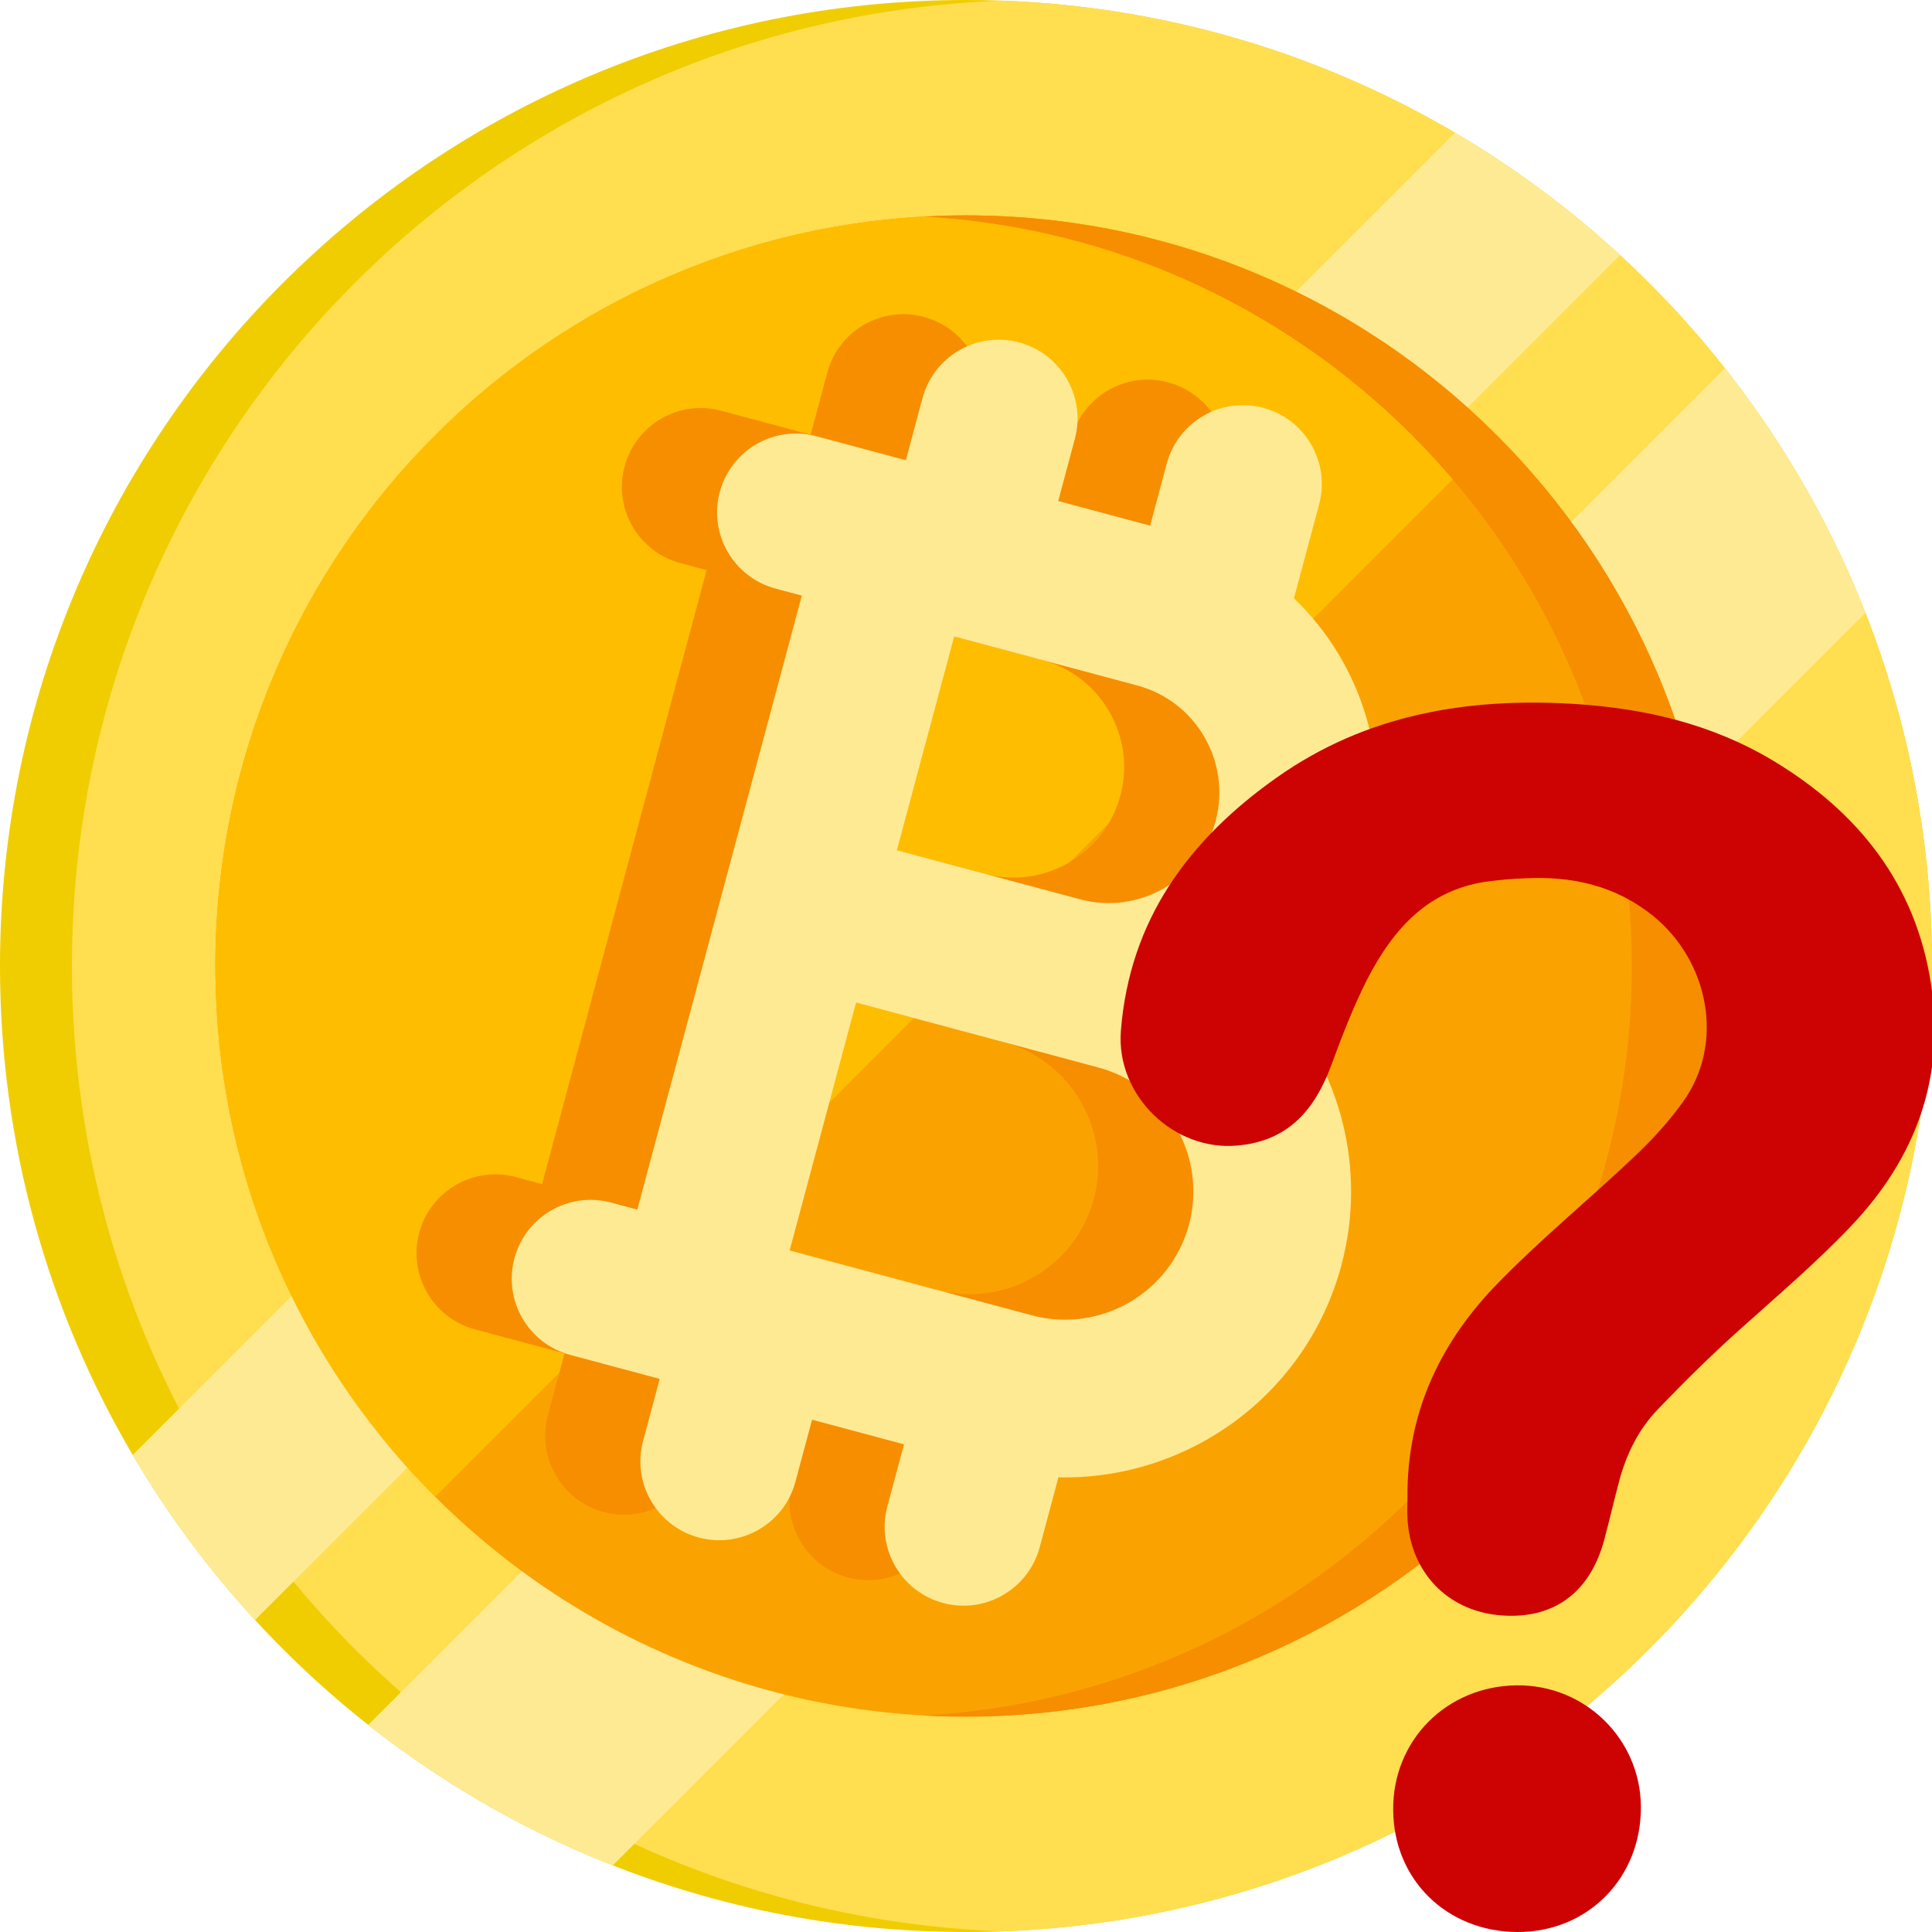 <?xml version="1.0" encoding="UTF-8"?> <svg xmlns="http://www.w3.org/2000/svg" width="200" height="200" viewBox="0 0 200 200" fill="none"><g clip-path="url(#clip0)"><path d="M200 100C200 155.229 155.229 200 100 200C70.886 200 44.678 187.559 26.404 167.702C21.604 162.49 17.355 156.763 13.739 150.62C5.008 135.771 0 118.469 0 100C0 44.771 44.771 0 100 0C118.473 0 135.775 5.008 150.62 13.743C156.763 17.355 162.486 21.604 167.698 26.408C187.555 44.673 200 70.886 200 100Z" fill="#F0CD00"></path><path d="M200 100C200 153.984 157.229 197.975 103.722 199.931C50.216 197.975 7.445 153.984 7.445 100C7.445 46.016 50.216 2.024 103.722 0.069C157.229 2.024 200 46.016 200 100Z" fill="#FFDE50"></path><path d="M167.698 26.408L26.404 167.702C21.604 162.49 17.355 156.763 13.739 150.62L150.62 13.743C156.763 17.355 162.486 21.604 167.698 26.408Z" fill="#FFEA94"></path><path d="M193.102 63.441L63.437 193.106C54.257 189.498 45.739 184.571 38.118 178.559L178.559 38.118C184.571 45.739 189.498 54.257 193.102 63.441Z" fill="#FFEA94"></path><path d="M177.706 100C177.706 142.914 142.914 177.706 100 177.706C85.053 177.706 71.094 173.486 59.245 166.171C54.082 162.988 49.322 159.212 45.053 154.943C41.914 151.808 39.041 148.4 36.474 144.763C32.939 139.755 29.98 134.31 27.698 128.527C24.318 119.976 22.416 110.678 22.302 100.955C22.294 100.637 22.294 100.318 22.294 100C22.294 57.086 57.082 22.294 100 22.294C100.318 22.294 100.641 22.294 100.959 22.302C110.682 22.416 119.976 24.323 128.527 27.698C134.31 29.984 139.755 32.939 144.763 36.474C148.4 39.045 151.804 41.914 154.943 45.053C159.212 49.318 162.988 54.082 166.171 59.245C173.486 71.094 177.706 85.053 177.706 100Z" fill="#FAA300"></path><path d="M154.943 45.053L45.053 154.943C41.914 151.808 39.041 148.4 36.474 144.763C32.939 139.755 29.98 134.31 27.698 128.527C24.318 119.976 22.416 110.678 22.302 100.955C22.294 100.637 22.294 100.318 22.294 100C22.294 57.086 57.082 22.294 100 22.294C100.318 22.294 100.641 22.294 100.959 22.302C110.682 22.416 119.976 24.323 128.527 27.698C134.31 29.984 139.755 32.939 144.763 36.474C148.4 39.045 151.804 41.914 154.943 45.053Z" fill="#FFBD00"></path><path d="M177.704 100C177.704 142.914 142.912 177.706 99.998 177.706C98.525 177.706 97.063 177.665 95.61 177.584C136.484 175.31 168.925 141.441 168.925 100C168.925 58.559 136.484 24.69 95.61 22.416C97.063 22.335 98.525 22.294 99.998 22.294C142.912 22.294 177.704 57.086 177.704 100Z" fill="#F68E00"></path><path d="M128.998 128.355C131.68 118.344 128.87 108.138 122.429 100.934C126.824 97.372 130.179 92.449 131.751 86.579C134.468 76.443 131.186 66.089 124.093 59.296L126.697 49.577C127.864 45.222 125.28 40.746 120.925 39.579C116.57 38.412 112.094 40.996 110.927 45.351L109.206 51.776L99.689 49.226L101.411 42.801C102.578 38.446 99.993 33.97 95.638 32.803C91.283 31.636 86.807 34.221 85.641 38.575L83.919 45L74.653 42.517C70.298 41.35 65.822 43.935 64.655 48.29C63.488 52.645 66.072 57.121 70.427 58.288L73.148 59.017L65.105 89.033L56.117 122.577L53.396 121.848C49.041 120.681 44.565 123.265 43.398 127.62C42.231 131.975 44.816 136.451 49.171 137.618L58.437 140.101L56.716 146.526C55.549 150.881 58.133 155.357 62.488 156.524C66.843 157.691 71.319 155.106 72.486 150.752L74.207 144.327L83.724 146.877L82.002 153.301C80.835 157.656 83.42 162.132 87.775 163.299C92.13 164.466 96.606 161.882 97.773 157.527L99.712 150.289C113.045 150.597 125.396 141.797 128.998 128.355ZM88.918 63.242L107.881 68.323C113.983 69.958 117.616 76.252 115.981 82.354C114.346 88.455 108.052 92.089 101.951 90.454L82.989 85.374L88.918 63.242ZM96.961 133.521L71.888 126.803L78.763 101.144L97.725 106.225L103.836 107.863C110.91 109.758 115.123 117.055 113.228 124.13C111.332 131.204 104.035 135.416 96.961 133.521Z" fill="#F68E00"></path><path d="M138.855 130.996C141.537 120.985 138.726 110.78 132.286 103.575C136.68 100.013 140.035 95.09 141.608 89.221C144.324 79.084 141.043 68.73 133.95 61.938L136.554 52.218C137.721 47.863 135.137 43.387 130.782 42.22C126.427 41.053 121.951 43.637 120.784 47.992L119.062 54.417L109.546 51.867L111.267 45.442C112.434 41.087 109.85 36.611 105.495 35.444C101.14 34.278 96.664 36.862 95.497 41.217L93.776 47.642L84.509 45.158C80.154 43.992 75.678 46.576 74.511 50.931C73.344 55.286 75.929 59.762 80.284 60.929L83.005 61.658L74.962 91.674L65.974 125.218L63.253 124.489C58.898 123.322 54.422 125.906 53.255 130.261C52.088 134.616 54.672 139.092 59.027 140.259L68.294 142.742L66.572 149.167C65.405 153.522 67.989 157.998 72.344 159.165C76.699 160.332 81.175 157.748 82.342 153.393L84.064 146.968L93.58 149.518L91.859 155.943C90.692 160.298 93.276 164.774 97.631 165.941C101.986 167.107 106.462 164.523 107.629 160.168L109.569 152.93C122.903 153.238 135.253 144.438 138.855 130.996ZM98.775 65.884L117.737 70.965C123.839 72.6 127.473 78.894 125.838 84.995C124.203 91.097 117.909 94.731 111.807 93.096L92.845 88.015L98.775 65.884ZM106.818 136.162L81.744 129.444L88.62 103.785L107.582 108.866L113.693 110.504C120.767 112.399 124.98 119.697 123.084 126.771C121.189 133.845 113.892 138.058 106.818 136.162Z" fill="#FFEA94"></path><path d="M145.699 155.01C145.699 155.729 145.663 156.449 145.699 157.168C145.987 162.67 149.727 166.662 155.121 167.202C160.731 167.741 164.615 164.936 166.09 159.326C166.629 157.312 167.097 155.262 167.636 153.248C168.392 150.443 169.686 147.854 171.736 145.768C174.397 142.999 177.131 140.301 179.972 137.748C183.892 134.224 187.919 130.807 191.552 126.995C198.277 119.946 201.405 111.603 199.895 101.857C198.313 91.5 192.343 84.019 183.532 78.733C177.238 74.957 170.298 73.338 162.997 72.871C151.921 72.188 141.455 73.95 132.213 80.459C123.078 86.896 116.929 95.204 116.03 106.748C115.526 113.401 121.532 119.227 128.149 118.58C133.364 118.112 136.097 114.876 137.787 110.344C138.902 107.323 140.053 104.302 141.527 101.389C144.26 96.103 147.929 91.967 154.294 91.212C155.481 91.068 156.668 90.96 157.854 90.924C162.745 90.672 167.241 91.68 171.125 94.808C176.843 99.447 178.641 107.971 174.182 114.12C172.887 115.918 171.412 117.573 169.83 119.119C164.831 123.938 159.401 128.29 154.582 133.325C148.864 139.402 145.627 146.523 145.699 155.01ZM144.224 187.377C144.26 194.569 149.763 199.964 157.063 200C164.364 200.036 169.938 194.39 169.866 186.981C169.794 180.004 164.076 174.394 157.027 174.466C149.727 174.538 144.153 180.184 144.224 187.377Z" fill="#CD0303"></path></g><defs><clipPath id="clip0"><rect width="200" height="200" fill="white"></rect></clipPath></defs></svg> 